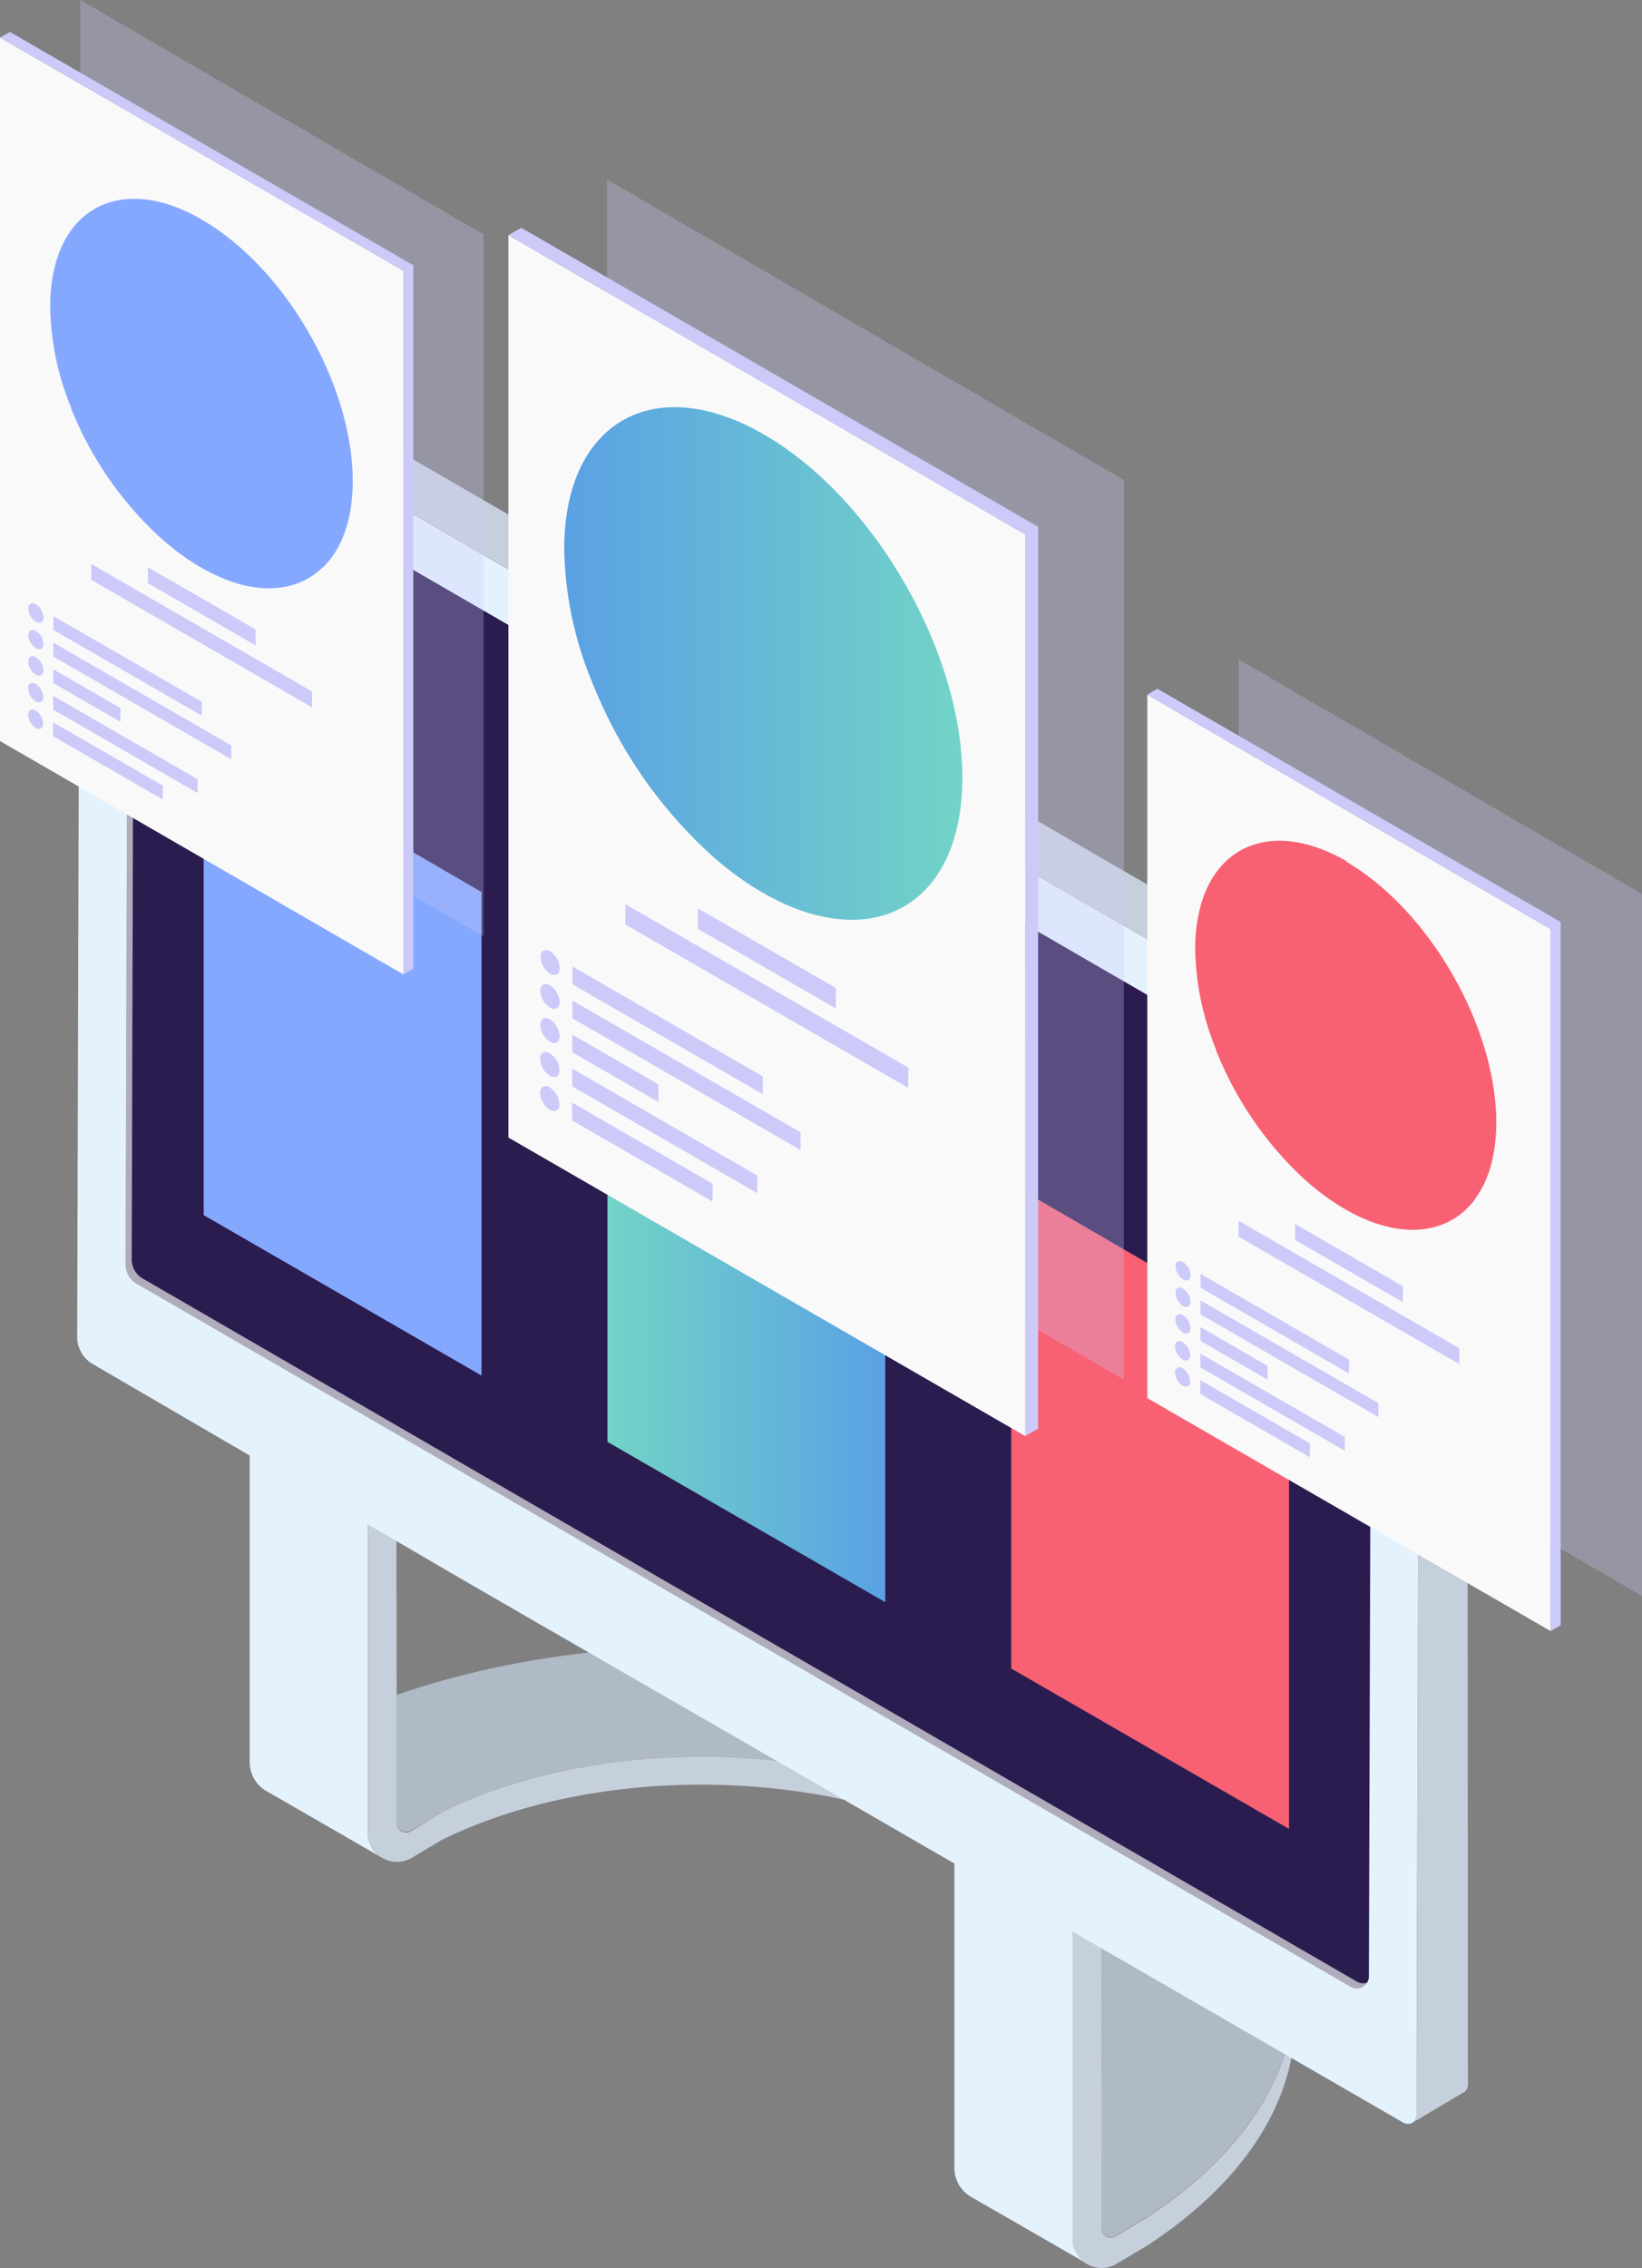 <svg xmlns="http://www.w3.org/2000/svg" xmlns:xlink="http://www.w3.org/1999/xlink" viewBox="0 0 237.42 327.83"><rect x="0" y="0" width="237.42" height="327.83" fill="#808080" stroke="none"/><defs><style>.cls-1{isolation:isolate;}.cls-2{fill:none;}.cls-3{fill:#92e5ff;}.cls-4{fill:#c6d0dc;}.cls-5{fill:#e4f2fd;}.cls-6{fill:#afbac6;}.cls-7{fill:#afacbc;}.cls-8{fill:#2b1c50;}.cls-9{fill:#85a8ff;}.cls-10{fill:url(#_ÂÁ_Ï_ÌÌ_È_ËÂÌÚ_9);}.cls-11{fill:#f86174;}.cls-12,.cls-14{fill:#cccaf9;}.cls-12{opacity:0.29;mix-blend-mode:multiply;}.cls-13{fill:#f9f9f9;}.cls-15{fill:url(#_ÂÁ_Ï_ÌÌ_È_ËÂÌÚ_9-2);}</style><linearGradient id="_ÂÁ_Ï_ÌÌ_È_ËÂÌÚ_9" x1="105.42" y1="184.98" x2="145.59" y2="184.98" gradientTransform="matrix(-1, 0, 0, 1, 233.42, 0)" gradientUnits="userSpaceOnUse"><stop offset="0" stop-color="#5aa1e4"/><stop offset="1" stop-color="#72d4c7"/></linearGradient><linearGradient id="_ÂÁ_Ï_ÌÌ_È_ËÂÌÚ_9-2" x1="81.61" y1="95.98" x2="139.23" y2="95.98" gradientTransform="matrix(1, 0, 0, 1, 0, 0)" xlink:href="#_ÂÁ_Ï_ÌÌ_È_ËÂÌÚ_9"/></defs><g class="cls-1"><g id="Calque_2" data-name="Calque 2"><g id="_ÎÓÈ_1" data-name="—ÎÓÈ_1"><line class="cls-2" x1="32.26" y1="59.16" x2="32.03" y2="59.3"/><path class="cls-3" d="M66.06,207.19a7.93,7.93,0,0,1-1.19,4.51c-.12.17-.25.33-.38.48a4.17,4.17,0,0,1-.47.47,3.65,3.65,0,0,1-.5.4l-.39.21-.08,0c-1.67.8-3.89.59-6.31-.81-5.12-3-9.26-10.13-9.24-16,0-2.84,1-4.87,2.56-5.86l.59-.31a4.64,4.64,0,0,1,1.34-.35,4.5,4.5,0,0,1,.64,0,8.23,8.23,0,0,1,4.18,1.26C61.92,194.12,66.08,201.3,66.06,207.19Z"/><path class="cls-4" d="M159.19,289.61c-.8-7.95-6-15.67-16.58-21.77C120.94,255.32,86.56,254.71,63.8,266l-4.25,2.54a4.57,4.57,0,0,1-1.09.45,4.08,4.08,0,0,1-2.76-.23l-.05,0-.71-.4h0c-.12-.09-.22-.18-.33-.28a1.29,1.29,0,0,0-.15-.17,4.05,4.05,0,0,1-.82-1.1.27.27,0,0,1-.07-.12c-.08-.2-.15-.41-.22-.62a3.71,3.71,0,0,1-.12-.68,3.24,3.24,0,0,1,0-.45V210.87h0L36.11,201.4l4.13-2.51,17.06,9.44.05,36v.77l0,4,0,9,0,5.39a1.39,1.39,0,0,0,.42,1,1.51,1.51,0,0,0,.2.17,1.43,1.43,0,0,0,.8.23,1.29,1.29,0,0,0,.63-.18h0L63.8,262l.14-.09v0c22.78-11.23,57-10.63,78.67,1.87C154.92,270.94,160.16,280.32,159.19,289.61Z"/><path class="cls-5" d="M53.2,265.39V210.87h0L36.1,201.4v53.3a4.82,4.82,0,0,0,2.41,4.18l14.69,8.47,1.73,1A4.24,4.24,0,0,1,53.2,265.39Z"/><path class="cls-6" d="M162,252.53C133.55,236.09,90.2,233.6,57.35,245v0l0,4,0,9,0,5.39a1.39,1.39,0,0,0,.42,1,1.51,1.51,0,0,0,.2.17,1.43,1.43,0,0,0,.8.23,1.29,1.29,0,0,0,.63-.18h0L63.8,262l.14-.09v0c22.78-11.23,57-10.63,78.67,1.87,12.31,7.11,17.55,16.49,16.58,25.78l.1,27.07,0,5.39a1.45,1.45,0,0,0,0,.29,1.3,1.3,0,0,0,.15.42,2,2,0,0,0,.23.28,2.61,2.61,0,0,0,.2.17l.3.14a.38.38,0,0,0,.19.05,1.65,1.65,0,0,0,.31,0,1.26,1.26,0,0,0,.63-.18s0,0,0,0l4.3-2.56.14-.09c13.52-8.82,20.67-19.76,21.43-30.84C188.18,276.37,179.77,262.78,162,252.53Z"/><path class="cls-4" d="M165.83,324.62l-.14.08-4.25,2.53a4.24,4.24,0,0,1-1.09.46,4.08,4.08,0,0,1-2.76-.23l-.05,0-.71-.4a3,3,0,0,1-.5-.45,3.13,3.13,0,0,1-.38-.45.16.16,0,0,1-.07-.07,2.77,2.77,0,0,1-.42-.7,3.79,3.79,0,0,1-.21-.54,4.65,4.65,0,0,1-.15-.76,3.24,3.24,0,0,1,0-.45V269.68L138,260.23v0l4.13-2.51,17.06,9.45.1,49.53,0,5.39a1.45,1.45,0,0,0,0,.29,1,1,0,0,0,.15.42,2,2,0,0,0,.23.28,2.61,2.61,0,0,0,.2.17l.3.14a.38.38,0,0,0,.19.05,1.65,1.65,0,0,0,.31,0,1.26,1.26,0,0,0,.63-.18s0,0,0,0l4.3-2.56.14-.09c13.52-8.82,20.67-19.76,21.43-30.84C188.11,302.18,181,314.73,165.83,324.62Z"/><path class="cls-5" d="M155.1,324.06l0-54.38L138,260.21v53.16a4.82,4.82,0,0,0,2.41,4.18L155.1,326l1.73,1A4.17,4.17,0,0,1,155.1,324.06Z"/><polyline class="cls-2" points="57.35 258.01 57.35 249.04 57.35 245.06"/><line class="cls-2" x1="57.35" y1="244.29" x2="57.35" y2="245.04"/><path class="cls-4" d="M210,153.39,20.64,43.77a1.41,1.41,0,0,0-1.51-.12l-.14.08L12.37,47.5a1.61,1.61,0,0,1,1.37.21l7,4L203.12,157.34a4.73,4.73,0,0,1,2.13,3.69l-.4,136.15,0,8.32a1.53,1.53,0,0,1-.5,1.26l7.17-4.26.07,0a1.43,1.43,0,0,0,.66-1.37l-.08-144A4.76,4.76,0,0,0,210,153.39Z"/><line class="cls-2" x1="204.33" y1="306.76" x2="204.21" y2="306.85"/><path class="cls-7" d="M197.69,286.56a1.75,1.75,0,0,1-2.38.64L19.74,185.55a3.14,3.14,0,0,1-1.58-2.77L18.51,63a2.52,2.52,0,0,1,1.35-2.25,2.56,2.56,0,0,0-.47,1.49L19.05,182a3.17,3.17,0,0,0,1.57,2.78L196.2,286.43A1.75,1.75,0,0,0,197.69,286.56Z"/><path class="cls-8" d="M199.18,166.06l-.36,118.87a1.8,1.8,0,0,1-1.13,1.63,1.75,1.75,0,0,1-1.49-.13L20.62,184.79A3.17,3.17,0,0,1,19.05,182l.34-119.78a2.56,2.56,0,0,1,.47-1.49l0,0A2.59,2.59,0,0,1,23.29,60l172.23,99.69A7.37,7.37,0,0,1,199.18,166.06Z"/><path class="cls-5" d="M203.12,157.34,20.69,51.73l-7-4a1.61,1.61,0,0,0-1.37-.21l-.22.14a1.63,1.63,0,0,0-.54,1.3l-.4,144.47a4.57,4.57,0,0,0,2.12,3.66l53.81,31.36,10.71,6.19,1.93,1.11,45.09,26,8.1,4.69,5.51,3.17,29.27,16.88L202.7,306.7a1.49,1.49,0,0,0,1.51.15l.12-.09a1.53,1.53,0,0,0,.5-1.26l0-8.32.4-136.15A4.73,4.73,0,0,0,203.12,157.34Zm-5.19,128.34a1.75,1.75,0,0,1-2.62,1.51L19.74,185.54a3.14,3.14,0,0,1-1.58-2.77L18.51,63a2.59,2.59,0,0,1,3.9-2.24l172.23,99.69a7.36,7.36,0,0,1,3.66,6.38Z"/><line class="cls-2" x1="158.72" y1="282.68" x2="158.72" y2="282.67"/><polygon class="cls-9" points="29.45 105.59 29.45 175.64 69.62 198.83 69.62 128.94 29.45 105.59"/><polygon class="cls-10" points="87.83 138.36 87.83 208.41 128 231.59 128 161.7 87.83 138.36"/><polygon class="cls-11" points="146.21 171.12 146.21 241.17 186.38 264.36 186.38 194.47 146.21 171.12"/><polygon class="cls-12" points="11.61 0 11.61 101.69 69.92 135.35 69.92 33.89 11.61 0"/><polygon class="cls-13" points="0 5.42 0 107.11 58.31 140.84 58.32 39.14 0 5.42"/><path class="cls-9" d="M29.45,73.5l.05,0-.05,0M33.14,64v0m0-1.28h0c0,.19,0,.39,0,.61v.17c0-.29,0-.55,0-.78M28.6,56.87h0m-6.17-7.21a1.83,1.83,0,0,0,.24.15,1.83,1.83,0,0,1-.24-.15M35.7,57.27h0m.47.24-.06,0,.06,0m-8.53-5.12a.37.37,0,0,0,0,.11.37.37,0,0,1,0-.11m-6.18-9.3a1,1,0,0,0-.19-.08,1,1,0,0,1,.19.08m0,0,.12.09-.12-.09m15.25,8.77a.53.53,0,0,0-.54.07l0-.24,0,.24a.53.53,0,0,1,.54-.07m-1-1.95a10.32,10.32,0,0,1,.43,1.48,10.32,10.32,0,0,0-.43-1.48m-6.5-18.16c-12.09-7-21.91-1.37-21.95,12.51a39.78,39.78,0,0,0,3,14.61.76.76,0,0,0,0,.11c.36.91.76,1.82,1.17,2.71l.09.19A51,51,0,0,0,23.13,77.67l0,0a38.81,38.81,0,0,0,3.78,3h0c.7.48,1.4.92,2.12,1.34s1.41.77,2.11,1.1h0A22.07,22.07,0,0,0,35,84.53h0c4.68,1.18,8.72.26,11.58-2.44L46.7,82a12,12,0,0,0,1.19-1.35l0,0C49.89,78,51,74.22,51,69.53c0-13.88-9.72-30.79-21.8-37.77"/><path class="cls-14" d="M5.2,87.35c-.6-.35-1.09-.07-1.1.62a2.41,2.41,0,0,0,1.1,1.89c.59.34,1.09.06,1.09-.63A2.41,2.41,0,0,0,5.2,87.35"/><polyline class="cls-14" points="29.19 101.45 7.72 89.06 7.72 91.06 29.18 103.45 29.19 101.45"/><path class="cls-14" d="M5.19,91.19c-.6-.35-1.09-.07-1.1.62a2.41,2.41,0,0,0,1.1,1.89c.59.34,1.09.06,1.09-.63a2.4,2.4,0,0,0-1.09-1.88"/><polyline class="cls-14" points="33.45 107.75 7.71 92.9 7.71 94.9 33.44 109.75 33.45 107.75"/><path class="cls-14" d="M5.18,95c-.6-.35-1.09-.07-1.1.63a2.41,2.41,0,0,0,1.1,1.89c.59.35,1.08.07,1.09-.63A2.41,2.41,0,0,0,5.18,95"/><polyline class="cls-14" points="17.42 102.35 7.7 96.74 7.7 98.73 17.41 104.34 17.42 102.35"/><path class="cls-14" d="M5.17,98.87c-.6-.35-1.1-.08-1.1.61a2.42,2.42,0,0,0,1.1,1.9c.59.34,1.08.06,1.09-.64a2.38,2.38,0,0,0-1.09-1.87"/><polyline class="cls-14" points="28.58 112.64 7.69 100.58 7.69 102.57 28.57 114.63 28.58 112.64"/><path class="cls-14" d="M5.16,102.7c-.6-.35-1.1-.07-1.1.62a2.43,2.43,0,0,0,1.09,1.89c.6.35,1.09.06,1.09-.63a2.37,2.37,0,0,0-1.08-1.88"/><polyline class="cls-14" points="23.53 113.56 7.68 104.41 7.67 106.41 23.52 115.56 23.53 113.56"/><polyline class="cls-14" points="45.12 99.95 13.2 81.52 13.19 83.81 45.11 102.24 45.12 99.95"/><polyline class="cls-14" points="36.95 90.98 21.38 81.99 21.37 84.29 36.95 93.28 36.95 90.98"/><polygon class="cls-12" points="179.11 95.32 179.11 197.01 237.42 230.67 237.42 129.21 179.11 95.32"/><polygon class="cls-13" points="165.89 100.41 165.89 202.09 224.2 235.76 224.2 134.3 165.89 100.41"/><path class="cls-14" d="M171.07,182.43c-.6-.35-1.1-.07-1.1.62a2.41,2.41,0,0,0,1.1,1.89c.59.34,1.08.06,1.09-.63a2.4,2.4,0,0,0-1.09-1.88"/><polyline class="cls-14" points="195.06 196.53 173.59 184.14 173.59 186.14 195.05 198.53 195.06 196.53"/><path class="cls-14" d="M171.06,186.26c-.6-.35-1.1-.06-1.1.63a2.41,2.41,0,0,0,1.09,1.88c.6.35,1.09.07,1.09-.62a2.39,2.39,0,0,0-1.08-1.89"/><polyline class="cls-14" points="199.32 202.83 173.58 187.97 173.57 189.97 199.31 204.83 199.32 202.83"/><path class="cls-14" d="M171.05,190.1c-.61-.35-1.1-.07-1.1.63a2.43,2.43,0,0,0,1.09,1.89c.6.34,1.09.06,1.09-.63a2.36,2.36,0,0,0-1.08-1.89"/><polyline class="cls-14" points="183.28 197.43 173.57 191.82 173.56 193.81 183.28 199.42 183.28 197.43"/><path class="cls-14" d="M171,194c-.61-.35-1.1-.09-1.1.61a2.41,2.41,0,0,0,1.09,1.89c.6.35,1.09.07,1.09-.63A2.37,2.37,0,0,0,171,194"/><polyline class="cls-14" points="194.45 207.71 173.56 195.65 173.55 197.64 194.44 209.7 194.45 207.71"/><path class="cls-14" d="M171,197.78c-.61-.35-1.1-.07-1.1.62a2.43,2.43,0,0,0,1.09,1.89c.6.34,1.09.06,1.09-.63a2.41,2.41,0,0,0-1.08-1.88"/><polyline class="cls-14" points="189.4 208.64 173.55 199.49 173.54 201.49 189.39 210.64 189.4 208.64"/><polyline class="cls-14" points="211.01 194.89 179.09 176.46 179.08 178.75 211.01 197.18 211.01 194.89"/><polyline class="cls-14" points="202.84 185.92 187.27 176.93 187.26 179.23 202.84 188.22 202.84 185.92"/><path class="cls-11" d="M195.08,166.29l0,0,0,0m3.69-9.51c0,.11,0,.23,0,.35,0-.12,0-.24,0-.35m0-1.28h0c0,.19,0,.39,0,.62v.16q0-.43,0-.78m-4.56-5.84h0m-6.17-7.21.23.15-.23-.15m13.27,7.61h0m.46.24-.06,0,.06,0m-8.53-5.12s0,.07,0,.11,0-.07,0-.11m-6.18-9.3a1,1,0,0,0-.19-.08,1,1,0,0,1,.19.08m0,0,.13.09-.13-.09m15.25,8.77a.53.53,0,0,0-.54.07l0-.24,0,.24a.53.53,0,0,1,.54-.07m-1-1.95a9.18,9.18,0,0,1,.43,1.48,9.18,9.18,0,0,0-.43-1.48m-6.5-18.16c-12.08-7-21.91-1.37-22,12.51a40,40,0,0,0,3,14.61s0,.07,0,.11c.37.91.76,1.82,1.18,2.71,0,.06.05.12.08.19a50.91,50.91,0,0,0,11.53,15.78l0,0a37.76,37.76,0,0,0,3.79,3h0c.69.48,1.39.92,2.11,1.34s1.42.77,2.11,1.1h0a22.07,22.07,0,0,0,3.79,1.37h0c4.68,1.18,8.73.26,11.58-2.44l.09-.09a11.66,11.66,0,0,0,1.18-1.34l0-.06c2-2.64,3.08-6.39,3.1-11.08,0-13.88-9.73-30.79-21.81-37.77"/><polygon class="cls-14" points="1.44 4.62 0 5.42 58.32 39.14 58.31 140.84 59.76 140.02 59.76 38.34 1.44 4.62"/><polygon class="cls-12" points="87.77 25.95 87.77 156.27 162.5 199.41 162.5 69.38 87.77 25.95"/><polygon class="cls-13" points="73.51 33.99 73.51 164.43 148.24 207.58 148.24 77.25 73.51 33.99"/><path class="cls-14" d="M79.56,137.52c-.78-.45-1.41-.09-1.41.79a3.07,3.07,0,0,0,1.4,2.43c.76.44,1.39.08,1.39-.81a3.07,3.07,0,0,0-1.38-2.41"/><polyline class="cls-14" points="110.29 155.59 82.78 139.71 82.78 142.28 110.29 158.16 110.29 155.59"/><path class="cls-14" d="M79.54,142.44c-.78-.45-1.41-.09-1.41.8a3.1,3.1,0,0,0,1.4,2.41c.77.44,1.4.08,1.4-.8a3.06,3.06,0,0,0-1.39-2.41"/><polyline class="cls-14" points="115.75 163.67 82.77 144.63 82.76 147.19 115.75 166.23 115.75 163.67"/><path class="cls-14" d="M79.53,147.35c-.78-.45-1.41-.09-1.41.8a3.08,3.08,0,0,0,1.4,2.43c.76.44,1.39.08,1.4-.81a3.11,3.11,0,0,0-1.39-2.42"/><polyline class="cls-14" points="95.2 156.74 82.76 149.56 82.75 152.1 95.2 159.29 95.2 156.74"/><path class="cls-14" d="M79.51,152.28c-.77-.45-1.4-.1-1.41.79a3.09,3.09,0,0,0,1.4,2.42c.77.45,1.4.09,1.4-.81a3,3,0,0,0-1.39-2.4"/><polyline class="cls-14" points="109.51 169.93 82.74 154.47 82.73 157.02 109.51 172.47 109.51 169.93"/><path class="cls-14" d="M79.5,157.19c-.78-.44-1.41-.09-1.41.79a3.1,3.1,0,0,0,1.4,2.43c.76.44,1.4.08,1.4-.81a3.1,3.1,0,0,0-1.39-2.41"/><polyline class="cls-14" points="103.04 171.11 82.73 159.38 82.72 161.95 103.03 173.68 103.04 171.11"/><polyline class="cls-14" points="131.34 154.32 90.42 130.7 90.42 133.63 131.33 157.25 131.34 154.32"/><polyline class="cls-14" points="120.87 142.82 100.91 131.3 100.9 134.25 120.86 145.77 120.87 142.82"/><path class="cls-15" d="M110.8,117.84l.07,0-.07,0m4.86-12.53c0,.15,0,.3,0,.46,0-.16,0-.31,0-.46m0-1.68h0c0,.25,0,.51,0,.81v.21c0-.37,0-.72,0-1m-6-7.7,0,0h0m-8.13-9.48.32.19-.32-.19m17.48,10,0,0,0,0m.62.31-.08,0,.08,0M108.42,90a.61.61,0,0,0,0,.14.61.61,0,0,1,0-.14m-8.14-12.25-.25-.11.25.11m0,0,.16.1-.16-.1m20.08,11.54a.69.69,0,0,0-.71.1l0-.33,0,.33a.69.69,0,0,1,.71-.1m-1.32-2.57a12.26,12.26,0,0,1,.57,2,12.26,12.26,0,0,0-.57-2m-8.56-23.91c-15.91-9.19-28.85-1.81-28.9,16.47a52.6,52.6,0,0,0,4,19.24l.06.15c.48,1.2,1,2.39,1.55,3.57a2.56,2.56,0,0,0,.11.24,66.66,66.66,0,0,0,15.18,20.78l0,0a46.69,46.69,0,0,0,5,4l0,0c.91.63,1.83,1.22,2.78,1.76s1.86,1,2.77,1.45h0a28.28,28.28,0,0,0,5,1.81h.06c6.16,1.57,11.49.35,15.24-3.21l.12-.11a14.94,14.94,0,0,0,1.56-1.78l.06-.07c2.57-3.47,4.06-8.41,4.08-14.59.05-18.28-12.8-40.55-28.72-49.74"/><polygon class="cls-14" points="75.36 32.92 73.51 33.99 148.26 77.28 148.24 207.58 150.1 206.51 150.1 76.14 75.36 32.92"/><polygon class="cls-14" points="167.34 99.55 165.89 100.41 224.2 134.3 224.2 235.76 225.66 234.93 225.66 133.27 167.34 99.55"/></g></g></g></svg>